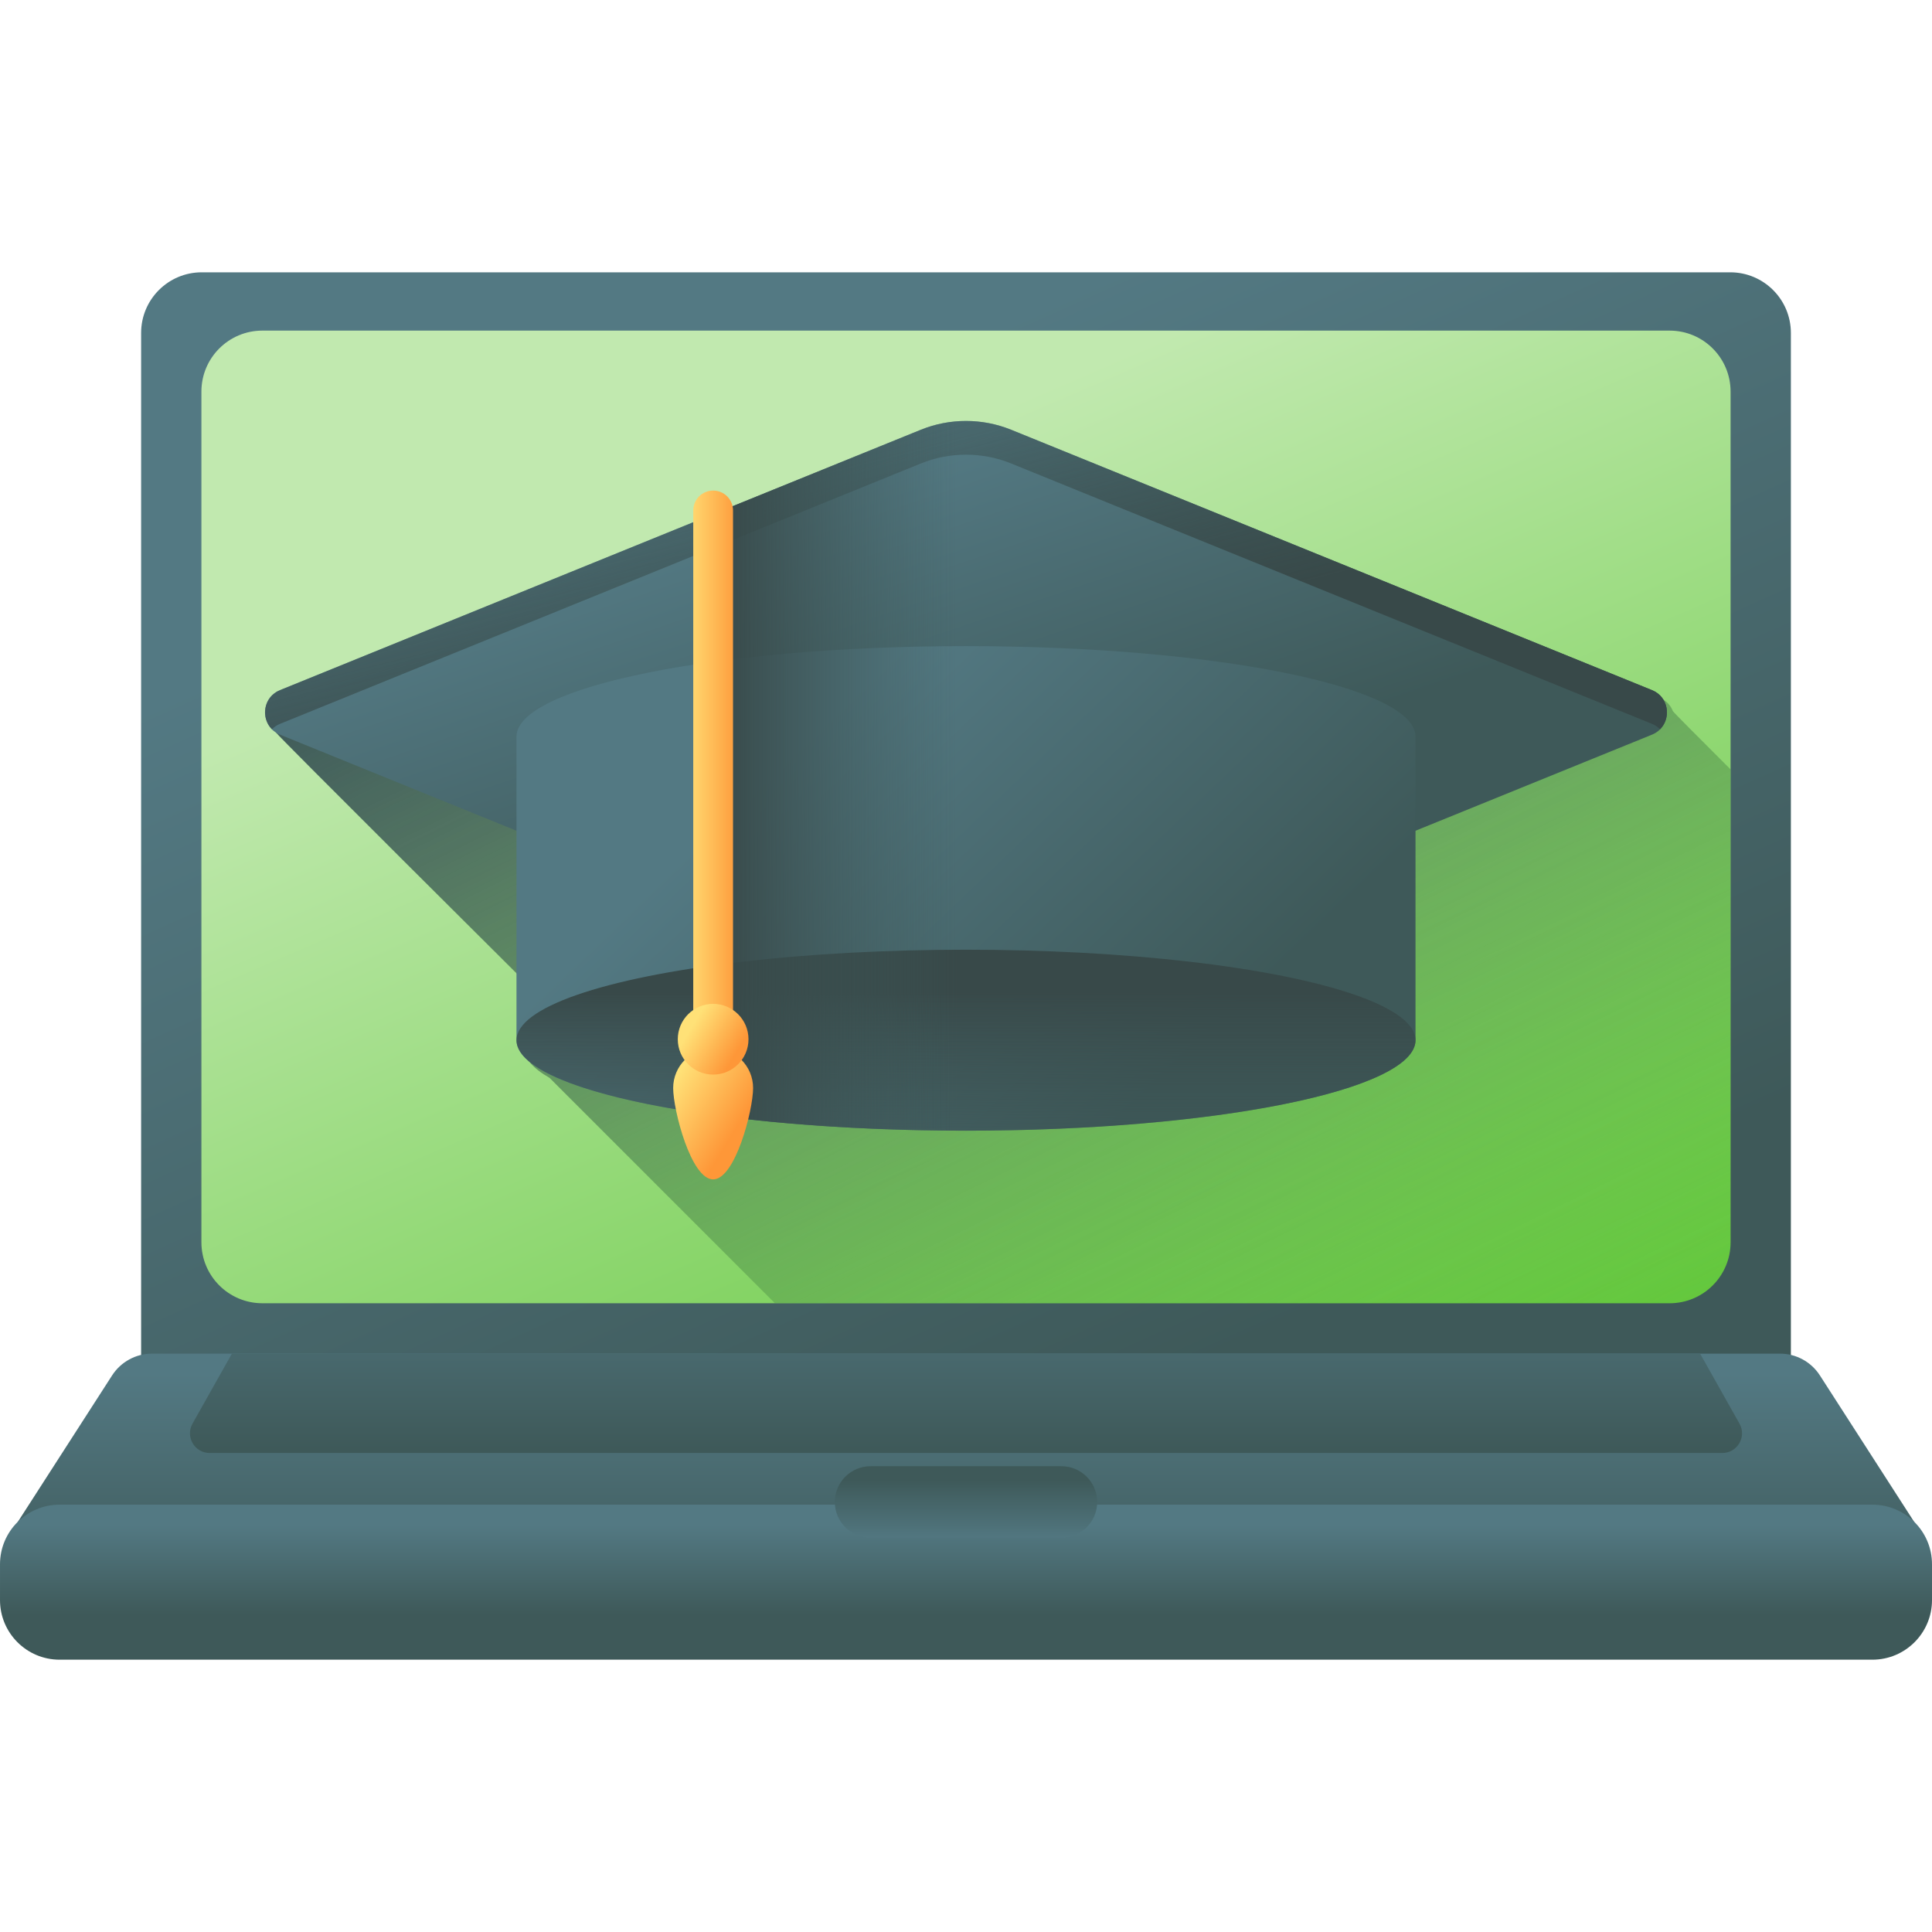 <svg xmlns="http://www.w3.org/2000/svg" xmlns:xlink="http://www.w3.org/1999/xlink" id="Capa_1" height="512" viewBox="0 0 510 510" width="512"><linearGradient id="lg1"><stop offset="0" stop-color="#537983"></stop><stop offset="1" stop-color="#3e5959"></stop></linearGradient><linearGradient id="SVGID_1_" gradientUnits="userSpaceOnUse" x1="205.07" x2="317.354" xlink:href="#lg1" y1="110.869" y2="360.622"></linearGradient><linearGradient id="SVGID_2_" gradientUnits="userSpaceOnUse" x1="217.006" x2="359.499" y1="127.662" y2="457.646"><stop offset="0" stop-color="#c1e9af"></stop><stop offset="1" stop-color="#4fc123"></stop></linearGradient><linearGradient id="SVGID_3_" gradientUnits="userSpaceOnUse" x1="255" x2="255" xlink:href="#lg1" y1="362.568" y2="421.334"></linearGradient><linearGradient id="SVGID_4_" gradientUnits="userSpaceOnUse" x1="255" x2="255" xlink:href="#lg1" y1="402.472" y2="426.272"></linearGradient><linearGradient id="SVGID_5_" gradientUnits="userSpaceOnUse" x1="255" x2="255" xlink:href="#lg1" y1="407.161" y2="390.645"></linearGradient><linearGradient id="SVGID_6_" gradientUnits="userSpaceOnUse" x1="255" x2="255" xlink:href="#lg1" y1="331.093" y2="382.513"></linearGradient><linearGradient id="SVGID_7_" gradientUnits="userSpaceOnUse" x1="366.349" x2="222.349" y1="404.074" y2="112.074"><stop offset="0" stop-color="#4fc123" stop-opacity="0"></stop><stop offset=".135" stop-color="#4bab2f" stop-opacity=".135"></stop><stop offset=".385" stop-color="#468741" stop-opacity=".385"></stop><stop offset=".62" stop-color="#426e4e" stop-opacity=".62"></stop><stop offset=".832" stop-color="#3f5e56" stop-opacity=".832"></stop><stop offset="1" stop-color="#3e5959"></stop></linearGradient><linearGradient id="SVGID_8_" gradientUnits="userSpaceOnUse" x1="233.06" x2="265.937" xlink:href="#lg1" y1="123.603" y2="220.18"></linearGradient><linearGradient id="lg2"><stop offset="0" stop-color="#3e5959" stop-opacity="0"></stop><stop offset=".815" stop-color="#394c4c" stop-opacity=".815"></stop><stop offset="1" stop-color="#384949"></stop></linearGradient><linearGradient id="SVGID_9_" gradientUnits="userSpaceOnUse" x1="224.878" x2="252.276" xlink:href="#lg2" y1="68.3" y2="177.207"></linearGradient><linearGradient id="SVGID_10_" gradientUnits="userSpaceOnUse" x1="214.833" x2="305.246" xlink:href="#lg1" y1="192.524" y2="287.047"></linearGradient><linearGradient id="SVGID_11_" gradientUnits="userSpaceOnUse" x1="255" x2="255" xlink:href="#lg2" y1="320.248" y2="261.702"></linearGradient><linearGradient id="SVGID_12_" gradientUnits="userSpaceOnUse" x1="253" x2="189.498" xlink:href="#lg2" y1="204.795" y2="204.795"></linearGradient><linearGradient id="lg3"><stop offset="0" stop-color="#ffe177"></stop><stop offset="1" stop-color="#fe9738"></stop></linearGradient><linearGradient id="SVGID_13_" gradientUnits="userSpaceOnUse" x1="180.667" x2="195.311" xlink:href="#lg3" y1="201.497" y2="201.497"></linearGradient><linearGradient id="SVGID_14_" gradientUnits="userSpaceOnUse" x1="177.209" x2="194.709" xlink:href="#lg3" y1="286.568" y2="297.318"></linearGradient><linearGradient id="SVGID_15_" gradientUnits="userSpaceOnUse" x1="182.619" x2="194.369" xlink:href="#lg3" y1="270.979" y2="277.979"></linearGradient><g><g><g><g><g><path d="m456.744 71.883h-403.488c-8.838 0-16.003 7.165-16.003 16.003v271.528h435.494v-271.528c0-8.838-7.165-16.003-16.003-16.003z" fill="url(#SVGID_1_)"></path><path d="m440.741 87.274h-371.482c-8.887 0-16.091 7.204-16.091 16.091v224.568c0 8.887 7.204 16.091 16.091 16.091h371.482c8.887 0 16.091-7.204 16.091-16.091v-224.569c-.001-8.886-7.205-16.09-16.091-16.09z" fill="url(#SVGID_2_)"></path><g><path d="m469.851 357.321h-429.702c-4.273 0-8.253 2.172-10.566 5.765l-24.871 38.643c-1.657 2.575.191 5.963 3.253 5.963h494.069c3.062 0 4.91-3.388 3.253-5.963l-24.871-38.643c-2.312-3.593-6.292-5.765-10.565-5.765z" fill="url(#SVGID_3_)"></path><path d="m494.259 438.117h-478.518c-8.694 0-15.741-7.047-15.741-15.74v-9.444c0-8.693 7.047-15.741 15.741-15.741h478.518c8.693 0 15.741 7.047 15.741 15.741v9.444c0 8.693-7.047 15.74-15.741 15.74z" fill="url(#SVGID_4_)"></path><path d="m229.815 387.048h50.37c5.216 0 9.444 4.228 9.444 9.444 0 5.216-4.228 9.444-9.444 9.444h-50.37c-5.216 0-9.444-4.228-9.444-9.444-.001-5.216 4.228-9.444 9.444-9.444z" fill="url(#SVGID_5_)"></path><path d="m459.184 375.81-10.401-18.489h-387.566l-10.401 18.489c-1.947 3.462.554 7.739 4.526 7.739h399.316c3.972 0 6.474-4.277 4.526-7.739z" fill="url(#SVGID_6_)"></path></g></g></g></g></g><path d="m456.831 327.932v-124.83c-8.215-8.191-15.145-15.146-15.242-15.399-.581-1.505-1.747-2.813-3.506-3.529l-169.14-68.722c-7.658-3.112-16.228-3.112-23.886 0l-169.14 68.722c-3.924 1.594-4.929 6.134-3.017 9.239.659 1.07 65.439 65.501 65.439 65.501v17.672c0 2.787 2.379 5.462 6.739 7.949l59.487 59.488h236.175c8.887 0 16.091-7.204 16.091-16.091z" fill="url(#SVGID_7_)"></path><g><g><path d="m243.057 113.452-169.14 68.722c-5.276 2.144-5.276 9.614 0 11.758l178.694 72.604c1.532.622 3.246.622 4.777 0l178.694-72.604c5.276-2.144 5.276-9.614 0-11.758l-169.14-68.722c-7.657-3.112-16.227-3.112-23.885 0z" fill="url(#SVGID_8_)"></path><path d="m71.783 192.505c.578-.582 1.279-1.079 2.134-1.427l169.14-68.722c7.658-3.112 16.228-3.112 23.886 0l169.14 68.722c.855.347 1.556.845 2.134 1.427 2.988-3.009 2.287-8.535-2.134-10.331l-169.14-68.722c-7.658-3.111-16.228-3.111-23.886 0l-169.14 68.722c-4.421 1.796-5.122 7.322-2.134 10.331z" fill="url(#SVGID_9_)"></path><g><path d="m373.661 194.447c0-13.192-53.126-23.886-118.661-23.886s-118.661 10.694-118.661 23.886v80.139c0 13.192 53.126 23.886 118.661 23.886s118.661-10.694 118.661-23.886z" fill="url(#SVGID_10_)"></path><ellipse cx="255" cy="274.586" fill="url(#SVGID_11_)" rx="118.661" ry="23.886"></ellipse></g></g><path d="m436.083 182.174-169.14-68.722c-7.658-3.112-16.228-3.112-23.886 0l-53.057 21.557v159.562c18.671 2.466 41.001 3.901 65 3.901 65.535 0 118.661-10.694 118.661-23.886v-55.292l62.422-25.362c5.276-2.144 5.276-9.614 0-11.758z" fill="url(#SVGID_12_)"></path><g><path d="m188.25 273.497c-2.899 0-5.25-2.351-5.25-5.25v-133.5c0-2.899 2.351-5.25 5.25-5.25 2.899 0 5.25 2.351 5.25 5.25v133.5c0 2.899-2.351 5.25-5.25 5.25z" fill="url(#SVGID_13_)"></path><path d="m198.801 287.217c0 5.827-4.724 24.116-10.551 24.116s-10.551-18.289-10.551-24.116 4.724-10.551 10.551-10.551 10.551 4.724 10.551 10.551z" fill="url(#SVGID_14_)"></path><circle cx="188.25" cy="274.333" fill="url(#SVGID_15_)" r="9.333"></circle></g></g></g></svg>